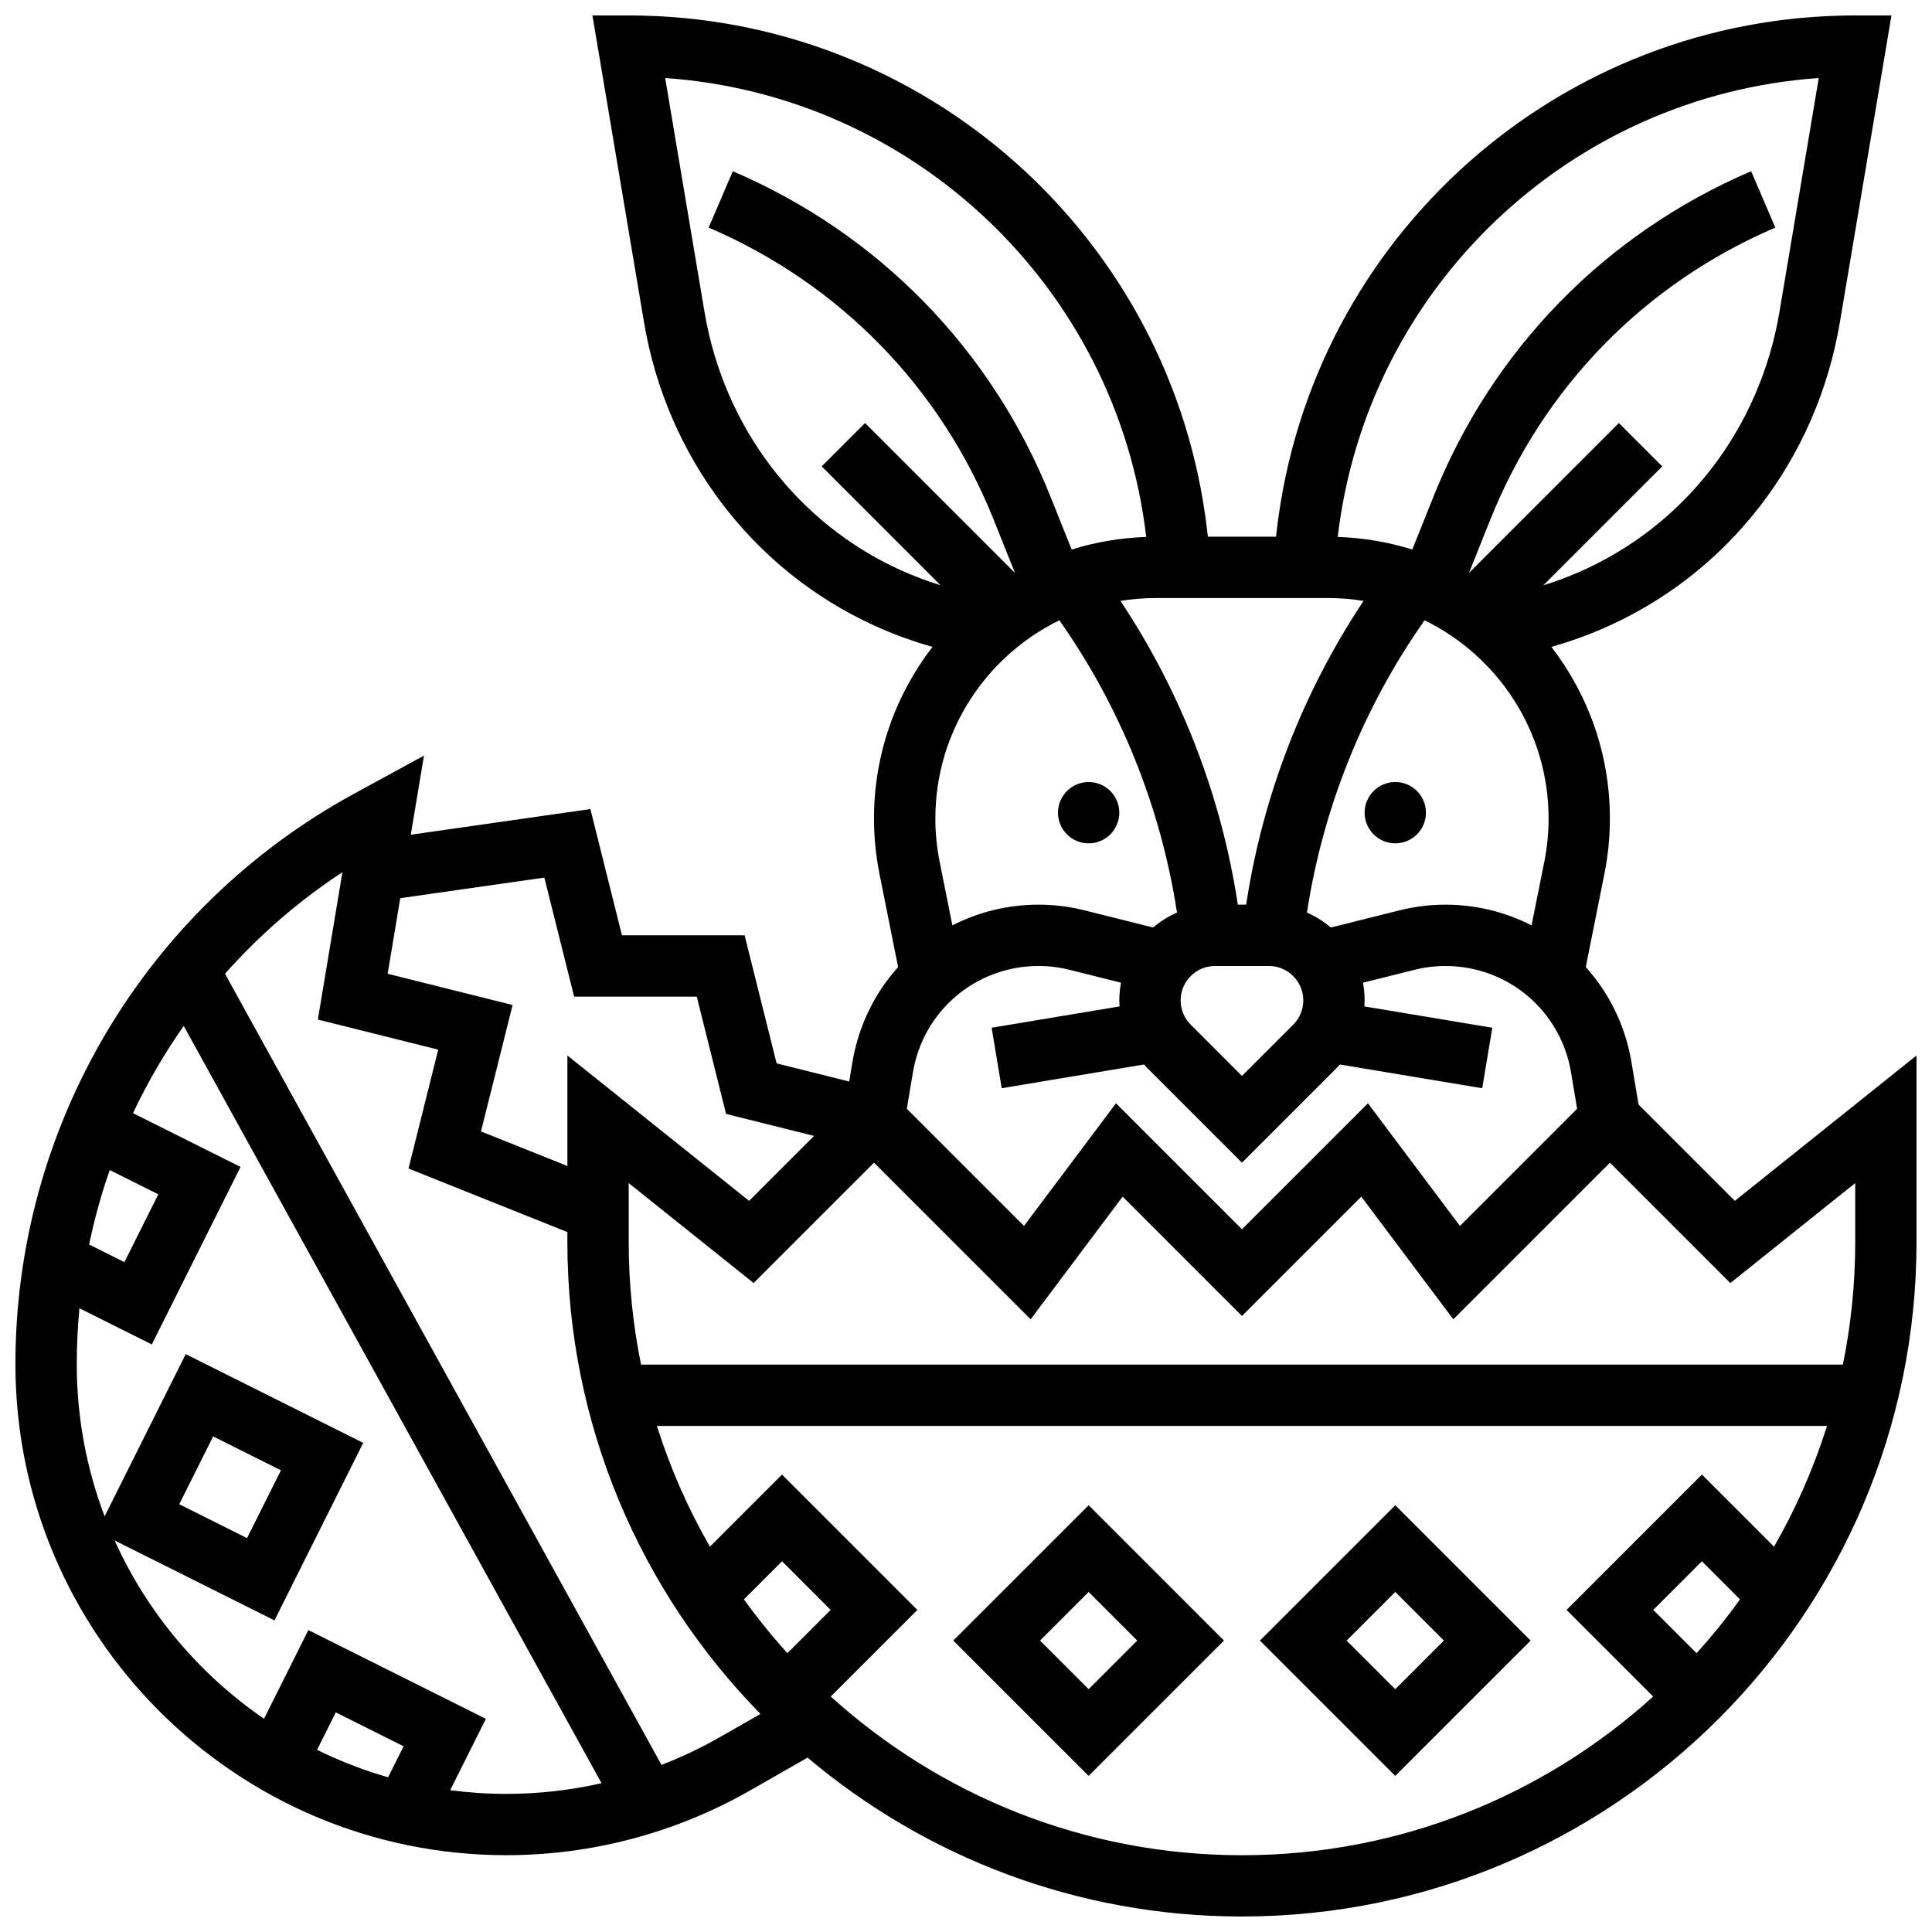 <?xml version="1.0" encoding="UTF-8"?>
<!-- Uploaded to: SVG Repo, www.svgrepo.com, Generator: SVG Repo Mixer Tools -->
<svg width="800px" height="800px" version="1.1" viewBox="144 144 512 512" xmlns="http://www.w3.org/2000/svg">
 <defs>
  <clipPath id="a">
   <path d="m148.09 148.09h503.81v503.81h-503.81z"/>
  </clipPath>
 </defs>
 <g clip-path="url(#a)">
  <path d="m603.75 462.24-25.52-25.52-1.867-11.195c-1.621-9.727-5.941-18.375-12.117-25.25l4.945-24.73c0.961-4.812 1.449-9.738 1.449-14.645 0-17.102-5.793-32.871-15.504-45.473 4.445-1.254 8.812-2.789 13.062-4.606 33.531-14.328 57.234-44.789 63.398-81.48l13.66-81.25h-9.605c-78.238 0-144.14 58.598-153.28 136.3l-0.219 1.84h-18.051l-0.215-1.84c-9.141-77.703-75.039-136.3-153.28-136.3h-9.605l13.66 81.281c6.004 35.719 28.871 65.801 61.172 80.473 4.953 2.25 10.062 4.109 15.285 5.582-9.711 12.602-15.504 28.371-15.504 45.477 0 4.906 0.488 9.832 1.449 14.645l4.945 24.73c-6.176 6.875-10.496 15.523-12.117 25.25l-0.848 5.082-19.234-4.809-8.48-33.934h-32.504l-8.363-33.457-47.598 6.801 3.496-20.969-18.523 10.102c-55.359 30.195-89.75 88.125-89.75 151.18 0 71.75 58.371 130.12 130.12 130.12 22.605 0 44.93-5.93 64.559-17.145l15.25-8.715c31.121 26.258 71.297 42.109 115.11 42.109 98.574 0 178.77-80.195 178.77-178.77v-49.41zm31.902-4.707v15.598c0 11.129-1.125 21.996-3.269 32.504h-318.5c-2.141-10.504-3.269-21.375-3.269-32.504v-15.598l33.105 26.484 31.906-31.898 41.508 41.508 24.379-32.504 31.625 31.625 31.625-31.625 24.379 32.504 41.508-41.508 31.902 31.902zm-242.64-85.172c-0.754-3.766-1.133-7.617-1.133-11.457 0-23.055 13.426-43.023 32.867-52.52 16.191 23.008 26.906 49.625 31.168 77.461-2.309 1.004-4.438 2.344-6.328 3.953l-18.23-4.559c-3.961-0.992-8.043-1.492-12.129-1.492-8.199 0-15.969 1.969-22.84 5.484zm57.285-69.875h45.684c3.191 0 6.32 0.266 9.375 0.762-16.09 24.172-26.762 51.742-31.109 80.496h-2.211c-4.352-28.754-15.023-56.328-31.109-80.496 3.047-0.496 6.18-0.762 9.371-0.762zm102.96 69.875-3.375 16.871c-6.871-3.516-14.641-5.484-22.84-5.484-4.086 0-8.164 0.504-12.129 1.492l-18.23 4.559c-1.891-1.609-4.019-2.949-6.328-3.953 4.266-27.832 14.977-54.449 31.168-77.461 19.441 9.492 32.867 29.465 32.867 52.52 0 3.836-0.379 7.691-1.133 11.457zm-87.266 27.637h14.281c5.023 0 9.113 4.086 9.113 9.113 0 2.434-0.949 4.723-2.668 6.441l-13.586 13.582-13.582-13.582c-1.719-1.719-2.668-4.008-2.668-6.441-0.004-5.027 4.086-9.113 9.109-9.113zm-46.77 0c2.758 0 5.512 0.34 8.188 1.008l13.664 3.414c-0.285 1.52-0.441 3.086-0.441 4.688 0 0.539 0.023 1.07 0.055 1.602l-33.895 5.648 2.672 16.031 37.707-6.285c0.289 0.32 0.586 0.633 0.891 0.938l25.07 25.078 25.074-25.074c0.305-0.305 0.602-0.617 0.891-0.938l37.707 6.285 2.672-16.031-33.895-5.648c0.031-0.531 0.055-1.066 0.055-1.602 0-1.602-0.156-3.168-0.441-4.688l13.664-3.414c2.676-0.668 5.43-1.008 8.188-1.008 16.566 0 30.566 11.859 33.293 28.203l1.605 9.641-31.047 31.047-24.379-32.504-33.387 33.375-33.383-33.383-24.379 32.504-31.047-31.047 1.605-9.637c2.723-16.344 16.727-28.203 33.293-28.203zm206.77-235.32-10.414 61.969c-5.246 31.207-25.34 57.09-53.758 69.23-2.883 1.23-5.828 2.309-8.82 3.238l31.516-31.516-11.492-11.492-39.723 39.723 5.652-14.129c14.016-35.039 40.836-62.52 75.523-77.387l-6.402-14.938c-38.676 16.574-68.582 47.219-84.211 86.289l-5.59 13.969c-6.273-1.969-12.902-3.109-19.762-3.34v-0.008c7.809-66.293 61.785-117.04 127.48-121.61zm-295.29 62.004-10.422-62.004c65.695 4.566 119.68 55.316 127.48 121.61v0.008c-6.856 0.23-13.488 1.371-19.762 3.34l-5.586-13.969c-15.629-39.066-45.535-69.711-84.211-86.289l-6.402 14.938c34.688 14.867 61.508 42.348 75.523 77.387l5.652 14.129-39.723-39.723-11.492 11.492 31.5 31.5c-3.637-1.133-7.211-2.477-10.691-4.055-27.371-12.434-46.758-37.988-51.863-68.367zm-42.441 149.89 7.887 31.551h32.504l7.769 31.078 23.309 5.828-17.211 17.211-48.152-38.52v29.281l-22.898-9.16 8.375-33.504-33.109-8.277 3.336-20.031zm-115.18 77.504 12.871 6.434-8.984 17.969-9.348-4.672c1.395-6.719 3.215-13.309 5.461-19.73zm73.766 160.93c-6.531-1.875-12.824-4.324-18.82-7.281l4.961-9.926 17.969 8.984zm16.461 3.418 9.453-18.91-47.039-23.52-11.75 23.5c-17.16-11.77-30.953-28.109-39.598-47.254l42.363 21.18 23.52-47.039-47.039-23.52-21.492 42.984c-4.762-12.539-7.379-26.125-7.379-40.312 0-4.984 0.238-9.934 0.703-14.832l19.18 9.59 23.52-47.039-28.5-14.25c3.809-8.078 8.309-15.809 13.438-23.117l110.73 200.68c-8.242 1.871-16.695 2.836-25.195 2.836-5.055 0-10.031-0.336-14.91-0.977zm-71.805-75.789 8.984-17.969 17.969 8.984-8.984 17.969zm143.21 61.762c-4.957 2.832-10.117 5.266-15.414 7.316l-115.67-209.65c9.047-10.199 19.469-19.281 31.117-26.922l-6.508 39.051 31.898 7.977-7.875 31.504 42.102 16.84v2.625c0 48.648 19.543 92.812 51.176 125.08zm17.957-22.289c-4.098-4.527-7.941-9.289-11.516-14.254l10.094-10.094 12.883 12.887zm11.488 11.492 22.957-22.953-35.871-35.871-19.109 19.109c-5.773-10.043-10.5-20.758-14.043-31.996h310.09c-3.543 11.238-8.27 21.953-14.043 31.996l-19.109-19.109-35.871 35.871 22.953 22.953c-28.848 26.121-67.086 42.055-108.97 42.055-41.891 0-80.125-15.934-108.98-42.055zm217.98-22.953 12.887-12.887 10.094 10.094c-3.574 4.969-7.418 9.727-11.516 14.254z"/>
 </g>
 <path d="m477.89 578.77 35.867 35.867 35.871-35.867-35.871-35.867zm35.867 12.887-12.887-12.887 12.887-12.887 12.887 12.887z"/>
 <path d="m396.63 578.77 35.871 35.867 35.867-35.867-35.867-35.867zm35.871 12.887-12.887-12.887 12.887-12.887 12.887 12.887z"/>
 <path d="m440.63 359.37c0 4.488-3.641 8.129-8.125 8.129-4.488 0-8.129-3.641-8.129-8.129 0-4.484 3.641-8.125 8.129-8.125 4.484 0 8.125 3.641 8.125 8.125"/>
 <path d="m521.89 359.37c0 4.488-3.637 8.129-8.125 8.129s-8.125-3.641-8.125-8.129c0-4.484 3.637-8.125 8.125-8.125s8.125 3.641 8.125 8.125"/>
</svg>
